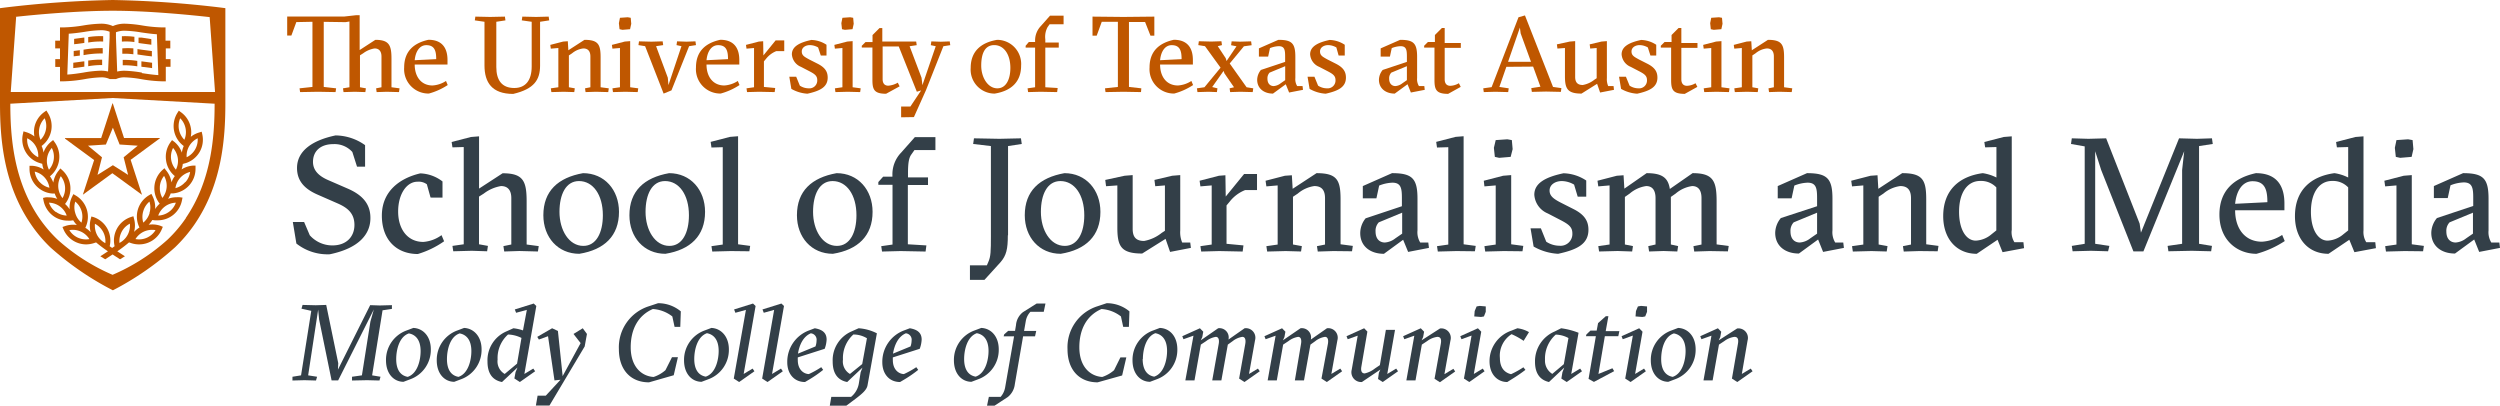 <svg id="Layer_1" data-name="Layer 1" xmlns="http://www.w3.org/2000/svg" viewBox="0 0 465.03 75.46"><defs><style>.cls-1{fill:#bf5700;}.cls-2{fill:#333f48;}</style></defs><polygon class="cls-1" points="20.93 18.04 20.97 18.04 20.97 18.02 20.93 18.02 20.93 18.04"/><path class="cls-1" d="M26.38,13.5a22.55,22.55,0,0,0-3.19-.34,5.86,5.86,0,0,0-1.39.15L21.57,7v-1a4.29,4.29,0,0,1,1.69-.28,21.42,21.42,0,0,1,3,.31c1,.14,1.92.28,2.92.34l.27,7.6c-1-.06-2.05-.22-3.05-.37Zm-10.86,0c-1,.16-2,.31-3,.37l.27-7.6c1-.06,2-.2,2.92-.34a21.42,21.42,0,0,1,3-.31,4.24,4.24,0,0,1,1.68.28V7L20.1,13.3a5.8,5.8,0,0,0-1.39-.15,21.39,21.39,0,0,0-3.19.35ZM31.68,9V7.56h-.89V5.1h-.6a26.17,26.17,0,0,1-3.77-.37,23.19,23.19,0,0,0-3.15-.32A5.32,5.32,0,0,0,21,4.85a5.32,5.32,0,0,0-2.31-.44,23.17,23.17,0,0,0-3.16.32,26.17,26.17,0,0,1-3.77.37h-.6V7.57h-.89V9h.89v2h-.88v1.45h.88v2.68h.6a26.06,26.06,0,0,0,4-.41,20.76,20.76,0,0,1,3-.33,3.53,3.53,0,0,1,1.66.32h1.16a3.63,3.63,0,0,1,1.66-.32,21,21,0,0,1,3,.33,26.06,26.06,0,0,0,4,.41h.6V12.43h.88V11h-.88V9h.89Z"/><path class="cls-1" d="M15.69,7l-.18,0c-.57.08-1.14.17-1.72.23l0,1c.64-.07,1.27-.16,1.9-.25h0V7Z"/><path class="cls-1" d="M16.41,6.91v1a13.19,13.19,0,0,1,2.78-.18l0-1a14.54,14.54,0,0,0-2.81.17Z"/><path class="cls-1" d="M15.69,11.42l-.18,0c-.62.09-1.25.18-1.88.25l0,1c.7-.07,1.38-.17,2.06-.27h0v-1Z"/><path class="cls-1" d="M16.41,11.32v1A14.74,14.74,0,0,1,19,12.1l0-1a14.52,14.52,0,0,0-2.65.18Z"/><path class="cls-1" d="M15.54,9.24v1l.11,0a17.13,17.13,0,0,1,3.46-.29l0-1a18.52,18.52,0,0,0-3.6.3Z"/><path class="cls-1" d="M14.82,9.34l-1.11.14,0,1,1.14-.14v-1Z"/><path class="cls-1" d="M25.05,6.85a13,13,0,0,0-2.38-.11l0,1A11.29,11.29,0,0,1,25,7.82v-1Z"/><path class="cls-1" d="M28.11,7.27,26.39,7,25.77,7v1l.48.07c.62.09,1.25.18,1.9.25l0-1Z"/><path class="cls-1" d="M24.85,9A12.61,12.61,0,0,0,22.75,9l0,1a11.43,11.43,0,0,1,2.06.1V9Z"/><path class="cls-1" d="M28.19,9.49c-.61-.07-1.21-.16-1.8-.24l-.82-.12v1l.68.1c.65.1,1.31.19,2,.26l0-1Z"/><path class="cls-1" d="M26.29,12.41c.66.1,1.33.19,2,.26l0-1c-.64-.07-1.26-.16-1.88-.25H26.3v1Z"/><path class="cls-1" d="M25.57,11.33a15.54,15.54,0,0,0-2.74-.19l0,1a14.92,14.92,0,0,1,2.71.2v-1Z"/><path class="cls-1" d="M19.7,26.88,21,23.75l1.25,3.13,3.37.22L23,29.26l.83,3.27L21,30.73l-2.86,1.8.83-3.27-2.6-2.16,3.38-.22Zm-7.64-1.11h0l5.45,4-2.1,6.45,0,0h0l5.49-4,5.49,4h0s0,0,0-.06l-2.09-6.43,5.44-4h0a0,0,0,0,0,0-.06s0,0-.06,0H23.07L21,19.28h0a.05.05,0,0,0-.1,0h0l-2.08,6.4H12.09a0,0,0,0,0,0,.09Z"/><path class="cls-1" d="M34.46,33.86A3.64,3.64,0,0,1,32.63,35a3.6,3.6,0,0,1,.9-1.93,3.68,3.68,0,0,1,1.83-1.09,3.46,3.46,0,0,1-.9,1.93Zm-2.63-4.23a3.65,3.65,0,0,1,.36-2.11,3.66,3.66,0,0,1,.89,1.94,3.54,3.54,0,0,1-.36,2.1,3.66,3.66,0,0,1-.89-1.93Zm1.46-5.51A3.65,3.65,0,0,1,33.52,22a3.66,3.66,0,0,1,1,1.89A3.57,3.57,0,0,1,34.29,26a3.74,3.74,0,0,1-1-1.89Zm3.48,1.6a3.62,3.62,0,0,1-2.05,3.53,3.6,3.6,0,0,1,.48-2.08,3.66,3.66,0,0,1,1.57-1.45ZM31.43,39.41a3.66,3.66,0,0,1-2,.69,3.63,3.63,0,0,1,1.28-1.71,3.59,3.59,0,0,1,2-.69,3.51,3.51,0,0,1-1.28,1.71Zm-1.7-4.69a3.63,3.63,0,0,1,.79-2A3.67,3.67,0,0,1,31,34.81a3.63,3.63,0,0,1-.79,2,3.56,3.56,0,0,1-.47-2.08Zm-1.9,4.91a3.66,3.66,0,0,1-1.18,1.78,3.68,3.68,0,0,1,0-2.13A3.62,3.62,0,0,1,27.8,37.5a3.52,3.52,0,0,1,0,2.13Zm1.1,3.18a3.62,3.62,0,0,1-1.61,1.41,3.53,3.53,0,0,1-1.47.31h0a3.49,3.49,0,0,1-.65-.06,3.62,3.62,0,0,1,1.61-1.41,3.68,3.68,0,0,1,2.12-.25Zm-6.29.29a3.6,3.6,0,0,1,1.52-1.5,3.65,3.65,0,0,1-1.94,3.59,3.79,3.79,0,0,1,.42-2.09Zm-8.13,1.12a3.62,3.62,0,0,1-1.61-1.41,3.6,3.6,0,0,1,2.12.26,3.67,3.67,0,0,1,1.61,1.41,3.75,3.75,0,0,1-2.12-.26ZM14,39.63a3.52,3.52,0,0,1,0-2.13,3.61,3.61,0,0,1,1.15,3.91A3.53,3.53,0,0,1,14,39.63Zm3.66,2a3.62,3.62,0,0,1,1.93,3.6,3.72,3.72,0,0,1-1.52-1.5,3.78,3.78,0,0,1-.41-2.1Zm-7.27-2.19A3.57,3.57,0,0,1,9.11,37.7a3.62,3.62,0,0,1,3.3,2.4,3.61,3.61,0,0,1-2-.69Zm.92-6.67a3.67,3.67,0,0,1,.79,2,3.59,3.59,0,0,1-.47,2.08,3.63,3.63,0,0,1-.79-2,3.67,3.67,0,0,1,.47-2.08ZM7.36,33.86a3.63,3.63,0,0,1-.9-1.94,3.62,3.62,0,0,1,2.73,3,3.55,3.55,0,0,1-1.83-1.08Zm-.25-4.61A3.6,3.6,0,0,1,5.54,27.8a3.54,3.54,0,0,1-.48-2.08,3.6,3.6,0,0,1,2.05,3.53Zm.2-5.37a3.63,3.63,0,0,1,1-1.88,3.58,3.58,0,0,1,.23,2.12,3.7,3.7,0,0,1-1,1.89,3.62,3.62,0,0,1-.23-2.13Zm1.44,5.58a3.66,3.66,0,0,1,.89-1.94,3.62,3.62,0,0,1-.53,4.05,3.65,3.65,0,0,1-.36-2.11Zm25.72.91a4.63,4.63,0,0,0,2.65-2.08A4.56,4.56,0,0,0,37.63,25l-.11-.5-.49.15a4.52,4.52,0,0,0-1.54.8,4.47,4.47,0,0,0,0-1.71,4.57,4.57,0,0,0-1.81-2.85l-.42-.3L33,21a4.6,4.6,0,0,0,1.18,6.16,4.69,4.69,0,0,0-.35,1.23,4.56,4.56,0,0,0-1.39-2L32,26.06l-.3.42a4.59,4.59,0,0,0-.82,3.27,4.54,4.54,0,0,0,1.64,3h0a4.38,4.38,0,0,0-.62,1.17,4.56,4.56,0,0,0-1-2.22l-.32-.41-.38.35a4.59,4.59,0,0,0-.49,6.25l0,0a4.4,4.4,0,0,0-.85,1,4.65,4.65,0,0,0-.47-2.37l-.23-.46-.44.26a4.59,4.59,0,0,0-1.78,6v0a4.38,4.38,0,0,0-1,.82,4.62,4.62,0,0,0,0-2.42l-.13-.5-.49.16a4.59,4.59,0,0,0-3,5.42l-.46.32c-.16-.11-.32-.21-.46-.32a4.56,4.56,0,0,0-.42-3.24,4.63,4.63,0,0,0-2.58-2.18L17,40.27l-.13.5a4.62,4.62,0,0,0,0,2.42,4.82,4.82,0,0,0-1-.82v0a4.59,4.59,0,0,0-1.78-6l-.44-.26-.23.46a4.55,4.55,0,0,0-.47,2.37,4.61,4.61,0,0,0-.85-1l0,0a4.6,4.6,0,0,0-.49-6.26l-.38-.35-.32.41a4.65,4.65,0,0,0-1,2.22,4.69,4.69,0,0,0-.62-1.17h0A4.67,4.67,0,0,0,11,29.74a4.59,4.59,0,0,0-.82-3.27l-.3-.42-.4.33a4.54,4.54,0,0,0-1.39,2,4.43,4.43,0,0,0-.35-1.23A4.6,4.6,0,0,0,8.9,21l-.27-.44-.42.3A4.57,4.57,0,0,0,6.4,23.67a4.68,4.68,0,0,0,0,1.71,4.62,4.62,0,0,0-1.54-.8l-.49-.15-.11.5a4.58,4.58,0,0,0,3.16,5.41l.44.13a4.31,4.31,0,0,0,.27,1.07A4.48,4.48,0,0,0,6,30.84l-.51,0v.52A4.59,4.59,0,0,0,9.73,36l.45,0a4.53,4.53,0,0,0,.48,1,4.54,4.54,0,0,0-1.6-.29,3.69,3.69,0,0,0-.58,0L8,36.82l.1.5a4.65,4.65,0,0,0,1.81,2.85,4.55,4.55,0,0,0,2.69.87,3.64,3.64,0,0,0,.57,0l.45-.06a4.43,4.43,0,0,0,.68.87,4.67,4.67,0,0,0-2.19.2l-.49.17.2.47A4.6,4.6,0,0,0,16,45.46a4.88,4.88,0,0,0,1.51-.25l.36-.12a26.81,26.81,0,0,0,2.21,1.66c-.43.28-.89.59-1.42.92l.91.56,1.38-.9c.41.28.87.57,1.38.9l.91-.56-1.42-.92A26.81,26.81,0,0,0,24,45.09l.36.12a4.56,4.56,0,0,0,1.51.25h0a4.56,4.56,0,0,0,4.22-2.8l.2-.47L29.84,42a4.54,4.54,0,0,0-2.19-.2,4.49,4.49,0,0,0,.68-.88l.45.06a5.46,5.46,0,0,0,.57,0h0a4.57,4.57,0,0,0,4.5-3.72l.1-.5-.51-.07a5.65,5.65,0,0,0-.58,0,4.58,4.58,0,0,0-1.6.29,4.56,4.56,0,0,0,.49-1h.41a4.59,4.59,0,0,0,4.21-4.65v-.52l-.51,0a4.48,4.48,0,0,0-2.08.7A5.09,5.09,0,0,0,34,30.5l.43-.13Z"/><path class="cls-1" d="M34.59,40.55a24.6,24.6,0,0,1-3.46,4.06,37.14,37.14,0,0,1-10.19,6.51,37.14,37.14,0,0,1-10.19-6.51,26,26,0,0,1-3.46-4.06c-4.74-6.95-5.37-15-5.37-21.26h0l19-1.06,19,1.06c0,6.26-.62,14.32-5.36,21.26ZM2.94,3.13C6.48,2.74,14.42,2,21,2s14.47.79,18,1.18l1,13.93H2l1-13.93Zm39-1.61-.84-.11A197.93,197.93,0,0,0,21,0h0A197.37,197.37,0,0,0,.85,1.41L0,1.52V17.06H0v2.17c0,6.55.65,15,5.71,22.42A27,27,0,0,0,9.36,46h0l0,0A54.89,54.89,0,0,0,21,54h0a55.16,55.16,0,0,0,11.56-8l0,0h0a28,28,0,0,0,3.65-4.3c5.06-7.41,5.71-15.87,5.71-22.42v-.31h0V1.52Z"/><path class="cls-1" d="M71.94,17.07l-1.88.06-.1-.7,1-.2V10.51c0-1-.48-1.5-1.28-1.5a4.82,4.82,0,0,0-2.12.9l-.6.38v5.94l1.1.2-.1.7L66,17.07l-2.1.06-.1-.7,1.2-.2V4l-.72.12-4.06-.06V16.17l2.3.26-.1.7-3.24-.06-3.36.06-.1-.7,2.4-.26V4.05l-3,.06-.92,2.5h-.78V3.07l5.74,0,4.92,0,2.14-.24h.68V9.31l2.92-1.9c2.56,0,3,1,3,3.5v5.32l1.5.2-.1.7Z"/><path class="cls-1" d="M77.14,12c0,2.28,1.22,3.9,3.32,3.9a5.18,5.18,0,0,0,2.5-.84l.32.76a12.2,12.2,0,0,1-3.5,1.58,4.53,4.53,0,0,1-4.6-4.86c0-3,1.78-4.54,4.52-5.14,2.64,0,3.54,1.66,3.54,3.76V12Zm4-1c0-1.54-.3-2.6-1.84-2.6-1.22,0-2,1.14-2.16,2.8Z"/><path class="cls-1" d="M97.06,3.79l.1-.7,2.56.06,2.34-.06.1.7-1.7.26v8.16c0,2.6-1.06,4.34-5,5.26-3.94,0-5.34-2.12-5.34-5.3V4.05l-1.8-.26.1-.7,2.76.06,2.74-.06.1.7-1.7.26v8.42c0,2.48,1.06,3.9,3.34,3.9,2.08,0,3.24-1.4,3.24-4V4.05Z"/><path class="cls-1" d="M104.86,17.07l-2.3.06-.1-.7,1.4-.2V8.93l-1.4.12-.1-.7,2.4-.62.86-.06.1,1.68,3-1.94c2.56,0,3,.86,3,3.26v5.56l1.52.2-.1.7-2.3-.06-1.92.06-.1-.7,1-.2V10.51c0-1-.46-1.5-1.32-1.5a4,4,0,0,0-2.08.9l-.6.4v5.92l1.1.2-.1.7Z"/><path class="cls-1" d="M116.32,17.07l-2.3.06-.1-.7,1.4-.2V8.93l-1.4.12-.1-.7,2.4-.62,1-.08v8.58l1.5.2-.1.7Zm-1-13.76,1.44-.1.56.1.1,1.12-.22,1-1.42.12-.54-.12-.12-1.12Z"/><path class="cls-1" d="M124.34,15.83l2.42-7.24-.92-.2.1-.7,1.76.06,1.66-.06.1.7-1.28.2-3.28,8.22-1.46.6L120,8.59l-1.24-.2.1-.7,2.3.06,2.1-.06.1.7-1.32.2,2.18,5.86Z"/><path class="cls-1" d="M131.42,12c0,2.28,1.22,3.9,3.32,3.9a5.18,5.18,0,0,0,2.5-.84l.32.76a12.2,12.2,0,0,1-3.5,1.58,4.53,4.53,0,0,1-4.6-4.86c0-3,1.78-4.54,4.52-5.14,2.64,0,3.54,1.66,3.54,3.76V12Zm4-1c0-1.54-.3-2.6-1.84-2.6-1.22,0-2,1.14-2.16,2.8Z"/><path class="cls-1" d="M142,10.31l2.28-2.8h1.6v2H144.4a4.56,4.56,0,0,0-1.9,1.42l-.4.48v4.76l2.1.2-.1.76-2.9-.06-2.24.06-.1-.7,1.4-.2V8.93l-1.4.12-.1-.7,2.4-.62.8-.06Z"/><path class="cls-1" d="M152.18,8.83a3.11,3.11,0,0,0-1.52-.44c-.78,0-1.52.42-1.52,1.18s.5,1,1.4,1.5l1.54.78c1.34.68,1.88,1.44,1.88,2.58,0,1.8-1.46,2.48-3.76,3a6.85,6.85,0,0,1-3-.9l-.38-2.26h1.28l.68,1.66a3,3,0,0,0,1.64.5,1.46,1.46,0,0,0,1.6-1.52c0-.78-.42-1.12-1.46-1.66l-1.58-.82a2.7,2.7,0,0,1-1.68-2.32c0-1.4,1.3-2.18,3.62-2.68a5.35,5.35,0,0,1,2.82.9v2h-1.06Z"/><path class="cls-1" d="M157.7,17.07l-2.3.06-.1-.7,1.4-.2V8.93l-1.4.12-.1-.7,2.4-.62,1-.08v8.58l1.5.2-.1.7Zm-1-13.76,1.44-.1.56.1.1,1.12-.22,1-1.42.12-.54-.12-.12-1.12Z"/><path class="cls-1" d="M167.62,21.82v-2h1.72l2-3-.8.24-3.36-8.42h-3v6.1c0,.58.22,1.2,1.06,1.2a4.22,4.22,0,0,0,1.76-.56l.34.68-2.52,1.38c-2.24,0-2.54-.8-2.54-2.6v-6H160.3V8.52l.7-.7h1.3V6.52l1.3-1.3h.52v2.5h6.3l.1.68-1.32.2,2.22,5.86.16,1.38,2.48-7.24-.92-.2.1-.7,1.76.06,1.66-.06.1.7-1.28.2-3.24,8.18-2.24,5Z"/><path class="cls-1" d="M189.94,12.21c0,3-1.82,4.7-4.92,5.2a4.46,4.46,0,0,1-4.46-4.78c0-3,1.82-4.7,4.92-5.22A4.48,4.48,0,0,1,189.94,12.21Zm-4.42,4.22c1.6,0,2.42-1.64,2.42-3.8,0-2.54-1.22-4.24-3-4.24s-2.42,1.64-2.42,3.82S183.74,16.43,185.52,16.43Z"/><path class="cls-1" d="M194.44,7.91h2.5v.94h-2.5v7.38l2.3.14-.1.76-3.1-.06-2.3.06-.1-.7,1.4-.2V8.85h-1.76V8.51l.6-.7h1.16v-.2a3.88,3.88,0,0,1,1.1-2.8l1.68-1.9h2.52v1.6h-2.6l-.38.54a3.76,3.76,0,0,0-.42,2.26v.6Z"/><path class="cls-1" d="M212.24,17.13,209,17.07l-3.36.06-.1-.7,2.4-.26V4.05l-3,0L204,6.63h-.78V3.09l5.74.06,5.76-.06V6.63H214L213,4.09l-3,0V16.17l2.3.26Z"/><path class="cls-1" d="M215.79,12c0,2.28,1.22,3.9,3.32,3.9a5.18,5.18,0,0,0,2.5-.84l.32.76a12.2,12.2,0,0,1-3.5,1.58,4.53,4.53,0,0,1-4.6-4.86c0-3,1.78-4.54,4.52-5.14,2.64,0,3.54,1.66,3.54,3.76V12Zm4-1c0-1.54-.3-2.6-1.84-2.6-1.22,0-2,1.14-2.16,2.8Z"/><path class="cls-1" d="M226.46,16.43l-.1.7-1.56-.06-2.06.06-.1-.7,1.4-.2,3-3.64-2.9-4-1.24-.2.1-.72,2.3.06,1.9-.06.1.72-.78.2L228,10.83l.16.52L230,8.61l-1-.2.1-.72,1.56.06,2.06-.06.1.72-1.44.2-2.64,3.2,3.14,4.42,1.24.2-.1.7-2.3-.06-1.9.06-.1-.7.82-.2-1.78-2.58-.16-.46-2.12,3Z"/><path class="cls-1" d="M237.79,7.41c2.52,0,3.16.64,3.16,3.18v3.92a2.43,2.43,0,0,0,.34,1.5h1l.08.7-2.58.5-.62-1.54-2.38,1.74c-1.72,0-2.94-1-2.94-2.56a2.93,2.93,0,0,1,.7-1.84l4.5-1.5v-1c0-1.2-.1-1.92-1.18-1.92a4.8,4.8,0,0,0-1.64.36l-.34,1.58h-1.72V9Zm1.27,4.9-2.9,1.2a1.52,1.52,0,0,0-.4,1.12c0,1,.58,1.38,1.16,1.38a2.37,2.37,0,0,0,1.3-.52l.84-.58Z"/><path class="cls-1" d="M248.58,8.83a3.11,3.11,0,0,0-1.52-.44c-.78,0-1.52.42-1.52,1.18s.5,1,1.4,1.5l1.54.78c1.34.68,1.88,1.44,1.88,2.58,0,1.8-1.46,2.48-3.76,3a6.85,6.85,0,0,1-3-.9l-.38-2.26h1.28l.68,1.66a3,3,0,0,0,1.64.5,1.46,1.46,0,0,0,1.6-1.52c0-.78-.42-1.12-1.46-1.66l-1.58-.82a2.7,2.7,0,0,1-1.68-2.32c0-1.4,1.3-2.18,3.62-2.68a5.35,5.35,0,0,1,2.82.9v2H249Z"/><path class="cls-1" d="M260.44,7.41c2.52,0,3.16.64,3.16,3.18v3.92a2.43,2.43,0,0,0,.34,1.5h1l.08.7-2.58.5-.62-1.54-2.38,1.74c-1.72,0-2.94-1-2.94-2.56a2.93,2.93,0,0,1,.7-1.84l4.5-1.5v-1c0-1.2-.1-1.92-1.18-1.92a4.8,4.8,0,0,0-1.64.36l-.34,1.58h-1.72V9Zm1.26,4.9-2.9,1.2a1.52,1.52,0,0,0-.4,1.12c0,1,.58,1.38,1.16,1.38a2.37,2.37,0,0,0,1.3-.52l.84-.58Z"/><path class="cls-1" d="M264.91,8.85V8.51l.7-.7h1.3V6.51l1.3-1.3h.52V8h3v.9h-3v5.86c0,.58.22,1.2,1.06,1.2a3.37,3.37,0,0,0,1.58-.48l.34.68-2.34,1.3c-2.24,0-2.54-.8-2.54-2.6v-6Z"/><path class="cls-1" d="M280.2,12.43l-1.3,3.74,1.74.26-.1.7-2.4-.06-2.14.06-.1-.7,1.56-.22,5-13,1.2-.34,5.22,13.3,1.56.22-.1.7-2.76-.06-2.64.06-.1-.7,1.7-.26-1.36-3.74Zm2.66-6.22-.14-1.08-2.2,6.36h4.26Z"/><path class="cls-1" d="M298.9,14.51a3.27,3.27,0,0,0,.24,1.5h1l.08.7-2.58.5-.56-1.62-2.9,1.82c-2.64,0-3.08-.94-3.08-3.26V8.93l-1.4.1-.1-.78,2.4-.52,1-.08v6.66c0,1,.44,1.5,1.42,1.5a4.86,4.86,0,0,0,2.18-1l.4-.26V8.93l-1.2.1-.1-.78,2.2-.52,1-.08Z"/><path class="cls-1" d="M306.52,8.83A3.11,3.11,0,0,0,305,8.39c-.78,0-1.52.42-1.52,1.18s.5,1,1.4,1.5l1.54.78c1.34.68,1.88,1.44,1.88,2.58,0,1.8-1.46,2.48-3.76,3a6.85,6.85,0,0,1-3-.9l-.38-2.26h1.28l.68,1.66a3,3,0,0,0,1.64.5,1.46,1.46,0,0,0,1.6-1.52c0-.78-.42-1.12-1.46-1.66l-1.58-.82a2.7,2.7,0,0,1-1.68-2.32c0-1.4,1.3-2.18,3.62-2.68a5.35,5.35,0,0,1,2.82.9v2H307Z"/><path class="cls-1" d="M308.93,8.85V8.51l.7-.7h1.3V6.51l1.3-1.3h.52V8h3v.9h-3v5.86c0,.58.22,1.2,1.06,1.2a3.37,3.37,0,0,0,1.58-.48l.34.68-2.34,1.3c-2.24,0-2.54-.8-2.54-2.6v-6Z"/><path class="cls-1" d="M319.31,17.07l-2.3.06-.1-.7,1.4-.2V8.93l-1.4.12-.1-.7,2.4-.62,1-.08v8.58l1.5.2-.1.7Zm-1-13.76,1.44-.1.56.1.1,1.12-.22,1-1.42.12-.54-.12-.12-1.12Z"/><path class="cls-1" d="M325,17.07l-2.3.06-.1-.7,1.4-.2V8.93l-1.4.12-.1-.7,2.4-.62.86-.06.1,1.68,3-1.94c2.56,0,3,.86,3,3.26v5.56l1.52.2-.1.7-2.3-.06-1.92.06-.1-.7,1-.2V10.51c0-1-.46-1.5-1.32-1.5a4,4,0,0,0-2.08.9l-.6.4v5.92l1.1.2-.1.7Z"/><path class="cls-2" d="M57.62,43.76a5.61,5.61,0,0,0,4.23,1.89c2.58,0,4.08-1.62,4.08-3.81s-1.32-3.21-3.12-4l-3.63-1.59c-2.16-.93-3.93-2.31-3.93-5,0-3.27,3-5.19,7.17-6.06A9.62,9.62,0,0,1,67.91,27V31h-1.5l-.87-2.73A4.45,4.45,0,0,0,62,26.81c-2.37,0-3.78,1.29-3.78,3.3,0,1.65,1.17,2.67,2.82,3.39L64.49,35c2.37,1,4.44,2.52,4.41,5.58,0,2.82-1.92,5.55-7.56,6.72a9.35,9.35,0,0,1-6.21-2l-.66-4h2.1Z"/><path class="cls-2" d="M79.4,34.28a2.56,2.56,0,0,0-1.74-.48c-2,0-3.6,2.28-3.6,5.55S75.8,45,78.74,45a6.55,6.55,0,0,0,3.39-1.26l.48,1.14a16.87,16.87,0,0,1-4.89,2.37c-3.84,0-6.69-2.52-6.69-7.14s3.45-7,7.14-7.86a7.15,7.15,0,0,1,4.14,1.5v3H80.09Z"/><path class="cls-2" d="M89.11,45.44l1.65.3-.15,1-2.85-.09-3.45.09-.15-1,2.1-.3V27.35l-2.1.06-.15-1,3.6-.93,1.5-.12v9.72l4.38-2.85c3.84,0,4.47,1.44,4.47,5.25v8l2.25.3-.15,1-3.45-.09-2.82.09-.15-1,1.47-.3V36.86c0-1.56-.72-2.25-1.92-2.25A7.23,7.23,0,0,0,90,36l-.9.57v8.91Z"/><path class="cls-2" d="M115.14,39.41c0,4.47-2.73,7.05-7.38,7.8-4,0-6.69-3.09-6.69-7.17,0-4.5,2.73-7,7.38-7.83C112.44,32.21,115.14,35.33,115.14,39.41Zm-6.63,6.33c2.4,0,3.63-2.46,3.63-5.7,0-3.81-1.83-6.36-4.44-6.36-2.43,0-3.63,2.46-3.63,5.73C104.07,42.83,105.84,45.74,108.51,45.74Z"/><path class="cls-2" d="M131.15,39.41c0,4.47-2.73,7.05-7.38,7.8-4,0-6.69-3.09-6.69-7.17,0-4.5,2.73-7,7.38-7.83C128.45,32.21,131.15,35.33,131.15,39.41Zm-6.63,6.33c2.4,0,3.63-2.46,3.63-5.7,0-3.81-1.83-6.36-4.44-6.36-2.43,0-3.63,2.46-3.63,5.73C120.08,42.83,121.85,45.74,124.52,45.74Z"/><path class="cls-2" d="M135.94,46.7l-3.45.09-.15-1,2.1-.3V27.38l-2.1.06-.15-1.05,3.6-.93,1.5-.12v20.1l2.25.3-.15,1Z"/><path class="cls-2" d="M162.31,39.41c0,4.47-2.73,7.05-7.38,7.8-4,0-6.69-3.09-6.69-7.17,0-4.5,2.73-7,7.38-7.83C159.61,32.21,162.31,35.33,162.31,39.41Zm-6.63,6.33c2.4,0,3.63-2.46,3.63-5.7,0-3.81-1.83-6.36-4.44-6.36-2.43,0-3.63,2.46-3.63,5.73C151.24,42.83,153,45.74,155.68,45.74Z"/><path class="cls-2" d="M168.87,33h3.75v1.41h-3.75V45.44l3.45.21-.15,1.14-4.65-.09-3.45.09-.15-1,2.1-.3V34.37h-2.64v-.51l.9-1H166v-.3a5.82,5.82,0,0,1,1.65-4.2l2.52-2.85H174v2.4h-3.9l-.57.81c-.42.57-.63,1.44-.63,3.39V33Z"/><path class="cls-2" d="M187.47,43.76c0,2.55-.27,3.75-1.35,5l-3,3.3h-2.7v-2.7h3.15l.27-.63c.45-1,.48-2,.48-4.77V27.17l-3.3-.39.15-1.05,4.74.09,4-.09.15,1.05-2.55.39V43.76Z"/><path class="cls-2" d="M204.69,39.41c0,4.47-2.73,7.05-7.38,7.8-4,0-6.69-3.09-6.69-7.17,0-4.5,2.73-7,7.38-7.83C202,32.21,204.69,35.33,204.69,39.41Zm-6.63,6.33c2.4,0,3.63-2.46,3.63-5.7,0-3.81-1.83-6.36-4.44-6.36-2.43,0-3.63,2.46-3.63,5.73C193.62,42.83,195.39,45.74,198.06,45.74Z"/><path class="cls-2" d="M219.54,42.86a4.9,4.9,0,0,0,.36,2.25h1.5l.12,1-3.87.75-.84-2.43-4.35,2.73c-4,0-4.62-1.41-4.62-4.89V34.49l-2.1.15-.15-1.17,3.6-.78,1.5-.12v10c0,1.56.66,2.25,2.13,2.25a7.3,7.3,0,0,0,3.27-1.5l.6-.39V34.49l-1.8.15-.15-1.17,3.3-.78,1.5-.12Z"/><path class="cls-2" d="M228,36.56l3.42-4.2h2.4v3h-2.22a6.84,6.84,0,0,0-2.85,2.13l-.6.72v7.14l3.15.3-.15,1.14-4.35-.09-3.36.09-.15-1,2.1-.3V34.49l-2.1.18-.15-1.05,3.6-.93,1.2-.09Z"/><path class="cls-2" d="M239.16,46.7l-3.45.09-.15-1,2.1-.3V34.49l-2.1.18-.15-1.05,3.6-.93,1.29-.09.15,2.52,4.44-2.91c3.84,0,4.47,1.29,4.47,4.89v8.34l2.28.3-.15,1L248,46.7l-2.88.09-.15-1,1.5-.3V36.86c0-1.56-.69-2.25-2-2.25A6.07,6.07,0,0,0,241.41,36l-.9.6v8.88l1.65.3-.15,1Z"/><path class="cls-2" d="M258.93,32.21c3.78,0,4.74,1,4.74,4.77v5.88a3.65,3.65,0,0,0,.51,2.25h1.5l.12,1-3.87.75L261,44.6l-3.57,2.61c-2.58,0-4.41-1.44-4.41-3.84a4.4,4.4,0,0,1,1-2.76l6.75-2.25v-1.5c0-1.8-.15-2.88-1.77-2.88a7.2,7.2,0,0,0-2.46.54l-.51,2.37H253.5V34.61Zm1.89,7.35-4.35,1.8a2.28,2.28,0,0,0-.6,1.68c0,1.53.87,2.07,1.74,2.07a3.55,3.55,0,0,0,1.95-.78l1.26-.87Z"/><path class="cls-2" d="M270.9,46.7l-3.45.09-.15-1,2.1-.3V27.38l-2.1.06-.15-1.05,3.6-.93,1.5-.12v20.1l2.25.3-.15,1Z"/><path class="cls-2" d="M279.72,46.7l-3.45.09-.15-1,2.1-.3V34.49l-2.1.18L276,33.62l3.6-.93,1.5-.12V45.44l2.25.3-.15,1Zm-1.5-20.64,2.16-.15.84.15.15,1.68L281,29.18l-2.13.18-.81-.18-.18-1.68Z"/><path class="cls-2" d="M292.8,34.34a4.66,4.66,0,0,0-2.28-.66c-1.17,0-2.28.63-2.28,1.77,0,1,.75,1.56,2.1,2.25l2.31,1.17c2,1,2.82,2.16,2.82,3.87,0,2.7-2.19,3.72-5.64,4.47a10.28,10.28,0,0,1-4.56-1.35l-.57-3.39h1.92l1,2.49a4.51,4.51,0,0,0,2.46.75,2.19,2.19,0,0,0,2.4-2.28c0-1.17-.63-1.68-2.19-2.49l-2.37-1.23a4.05,4.05,0,0,1-2.52-3.48c0-2.1,1.95-3.27,5.43-4a8,8,0,0,1,4.23,1.35v3h-1.59Z"/><path class="cls-2" d="M318,46.7l-2.85.09-.15-1,1.5-.3V36.86c0-1.56-.66-2.25-1.74-2.25A6,6,0,0,0,311.7,36l-.9.63v8.85l1.35.3-.15,1-2.55-.09-2.7.09-.15-1,1.35-.3V36.86c0-1.56-.66-2.25-1.74-2.25A6,6,0,0,0,303.15,36l-.9.63v8.85l1.5.3-.15,1-2.7-.09-3.45.09-.15-1,2.1-.3V34.49l-2.1.18-.15-1.05,3.6-.93L302,32.6l.15,2.49,4.14-2.88c2.91,0,4,.87,4.32,2.94l4.23-2.94c3.84,0,4.47,1.44,4.47,5.25v8l2.25.3-.15,1Z"/><path class="cls-2" d="M336.12,32.21c3.78,0,4.74,1,4.74,4.77v5.88a3.65,3.65,0,0,0,.51,2.25h1.5l.12,1-3.87.75-.93-2.31-3.57,2.61c-2.58,0-4.41-1.44-4.41-3.84a4.4,4.4,0,0,1,1.05-2.76L338,38.36v-1.5c0-1.8-.15-2.88-1.77-2.88a7.2,7.2,0,0,0-2.46.54l-.51,2.37h-2.58V34.61ZM338,39.56l-4.35,1.8a2.28,2.28,0,0,0-.6,1.68c0,1.53.87,2.07,1.74,2.07a3.55,3.55,0,0,0,1.95-.78l1.26-.87Z"/><path class="cls-2" d="M348.1,46.7l-3.45.09-.15-1,2.1-.3V34.49l-2.1.18-.15-1.05,3.6-.93,1.29-.09.15,2.52,4.44-2.91c3.84,0,4.47,1.29,4.47,4.89v8.34l2.28.3-.15,1L357,46.7l-2.88.09-.15-1,1.5-.3V36.86c0-1.56-.69-2.25-2-2.25A6.07,6.07,0,0,0,350.35,36l-.9.6v8.88l1.65.3-.15,1Z"/><path class="cls-2" d="M374.19,42.86a3.56,3.56,0,0,0,.51,2.19h1.68l.12,1.11-4,.75-.93-2.31-3.87,2.61c-3.81,0-6.24-2.85-6.24-7,0-4.86,3-7.41,7.35-8a8.34,8.34,0,0,1,2.55.81V27.35l-2.1.06-.15-1,3.6-.93,1.5-.12V42.86Zm-3.75.72.9-.72v-8a3.88,3.88,0,0,0-3-1.2c-2.4,0-3.93,2.19-3.93,5.73,0,3.33,1.32,5.37,3.12,5.37A4.87,4.87,0,0,0,370.44,43.58Z"/><path class="cls-2" d="M405.33,25.73l3.33.09,2.79-.09.15,1.05-2.55.39V45.35l2.4.39-.15,1-3.6-.09-4.35.09-.15-1,2.7-.39V31.64l.39-3.51L398.7,46.76h-1.86l-6-15.15-1.11-3.48V45.35l2.64.39-.24,1-3.21-.09-3.39.09-.15-1,2.4-.39V27.23l-2.55-.45.15-1.05,3.09.09,3.3-.09L398,41.6l.24,1.68Z"/><path class="cls-2" d="M415.76,39.11c0,3.42,1.83,5.85,5,5.85a7.76,7.76,0,0,0,3.75-1.26l.48,1.14a18.3,18.3,0,0,1-5.25,2.37c-3.63,0-6.9-2.58-6.9-7.29,0-4.44,2.67-6.81,6.78-7.71,4,0,5.31,2.49,5.31,5.64v1.26Zm6-1.5c0-2.31-.45-3.9-2.76-3.9-1.83,0-3,1.71-3.24,4.2Z"/><path class="cls-2" d="M439.64,42.86a3.56,3.56,0,0,0,.51,2.19h1.68l.12,1.11-4,.75L437,44.6l-3.87,2.61c-3.81,0-6.24-2.85-6.24-7,0-4.86,3-7.41,7.35-8a8.34,8.34,0,0,1,2.55.81V27.35l-2.1.06-.15-1,3.6-.93,1.5-.12Zm-3.75.72.9-.72v-8a3.88,3.88,0,0,0-3-1.2c-2.4,0-3.93,2.19-3.93,5.73,0,3.33,1.32,5.37,3.12,5.37A4.87,4.87,0,0,0,435.89,43.58Z"/><path class="cls-2" d="M447.27,46.7l-3.45.09-.15-1,2.1-.3V34.49l-2.1.18-.15-1.05,3.6-.93,1.5-.12V45.44l2.25.3-.15,1Zm-1.5-20.64,2.16-.15.84.15.15,1.68-.33,1.44-2.13.18-.81-.18-.18-1.68Z"/><path class="cls-2" d="M458.16,32.21c3.78,0,4.74,1,4.74,4.77v5.88a3.65,3.65,0,0,0,.51,2.25h1.5l.12,1-3.87.75-.93-2.31-3.57,2.61c-2.58,0-4.41-1.44-4.41-3.84a4.4,4.4,0,0,1,1.05-2.76l6.75-2.25v-1.5c0-1.8-.15-2.88-1.77-2.88a7.2,7.2,0,0,0-2.46.54l-.51,2.37h-2.58V34.61ZM460,39.56l-4.35,1.8a2.28,2.28,0,0,0-.6,1.68c0,1.53.87,2.07,1.74,2.07a3.55,3.55,0,0,0,1.95-.78l1.26-.87Z"/><path class="cls-2" d="M57.32,69.82l1.66.26-.2.7-2.14-.06-2.24.06v-.7L56,69.82l1.9-12-1.82-.4.2-.7,2.46.06,1.94-.06,2.24,10.84-.06,1.2,6-12,1.78.06,2.26-.06v.7l-1.74.26L69.22,69.82l1.56.26-.2.7-2.3-.06-2.8.06v-.7l1.84-.26,1.58-10,.64-2.26L62.9,70.76H61.68L59.36,59.44l-.18-1.84Z"/><path class="cls-2" d="M80.14,65a5.81,5.81,0,0,1-3.86,5.56l-1.22.46c-1.72,0-3.26-1.4-3.26-4a5.81,5.81,0,0,1,3.86-5.56l1.22-.46C78.6,61.06,80.14,62.46,80.14,65ZM73.7,66.8c0,2.24,1,3.1,2.14,3.3,1.82-.6,2.4-3.1,2.4-4.78,0-2.24-1.06-3.1-2.18-3.3C74.24,62.62,73.7,65.12,73.7,66.8Z"/><path class="cls-2" d="M89.58,65a5.81,5.81,0,0,1-3.86,5.56l-1.22.46c-1.72,0-3.26-1.4-3.26-4a5.81,5.81,0,0,1,3.86-5.56l1.22-.46C88,61.06,89.58,62.46,89.58,65ZM83.14,66.8c0,2.24,1,3.1,2.14,3.3,1.82-.6,2.4-3.1,2.4-4.78,0-2.24-1.06-3.1-2.18-3.3C83.68,62.62,83.14,65.12,83.14,66.8Z"/><path class="cls-2" d="M95.68,70.4l.22-1.18.36-.86-2.88,2.7c-1.38-.26-2.7-1.18-2.7-3.8a5.83,5.83,0,0,1,3.48-5.6l1.34-.6a8.18,8.18,0,0,1,1.78.4L98,57.64,96,58.18l-.24-.62,3.52-1.1.48.46L97.54,69.56l1.66-1,.34.5-2.84,2Zm-1.8-.84,2.3-1.92L97,62.86a6.09,6.09,0,0,0-2.5-.64,5.88,5.88,0,0,0-1.94,4.66A2.69,2.69,0,0,0,93.88,69.56Z"/><path class="cls-2" d="M104.26,70.64l-1.12.12-1.2-8.22-1.7.62-.3-.5,2.76-1.6,1.08.5.88,8.4L108,63.82l-1.32-1.7,1.72-1.06.78,1.06-.42,2.32-6.56,11H99.68l.32-1.84h1.52Z"/><path class="cls-2" d="M120.72,71.12c-3.44,0-5.6-2.36-5.6-6.16a8,8,0,0,1,5.6-8l1.68-.56a6.55,6.55,0,0,1,4.24,1.52l-.1,2.88h-1.06l-.42-1.94a6.59,6.59,0,0,0-3.62-1.38c-2.72,1.18-4.12,3.74-4.12,7.12,0,3.6,2,5.38,4.26,5.52a6.43,6.43,0,0,0,2.2-1.26L125,66.44h1.1l-.78,3.36Z"/><path class="cls-2" d="M135.58,65a5.81,5.81,0,0,1-3.86,5.56l-1.22.46c-1.72,0-3.26-1.4-3.26-4a5.81,5.81,0,0,1,3.86-5.56l1.22-.46C134,61.06,135.58,62.46,135.58,65Zm-6.44,1.76c0,2.24,1,3.1,2.14,3.3,1.82-.6,2.4-3.1,2.4-4.78,0-2.24-1.06-3.1-2.18-3.3C129.68,62.62,129.14,65.12,129.14,66.8Z"/><path class="cls-2" d="M136.79,58.18l-.24-.62,3.52-1.1.48.46-2.22,12.64,1.66-1,.34.5-2.84,2-1-.64,2.26-12.78Z"/><path class="cls-2" d="M142.07,58.18l-.24-.62,3.52-1.1.48.46-2.22,12.64,1.66-1,.34.5-2.84,2-1-.64L144,57.64Z"/><path class="cls-2" d="M152.76,68.3l.36.5a22.48,22.48,0,0,1-2.6,1.8l-.78.46c-2,0-3.3-1.5-3.3-3.68a6.22,6.22,0,0,1,4-5.9l1.12-.42c1.26.22,2.2.74,2.2,2.1a5.5,5.5,0,0,1-.36,1.72l-5,1.6a4.7,4.7,0,0,0,0,.52c0,1.78,1.12,2.56,2.06,2.58A16.54,16.54,0,0,0,152.76,68.3Zm-4.33-2.52,3.26-1.34a3.37,3.37,0,0,0,.2-1.08A1.19,1.19,0,0,0,150.81,62C149.37,62.62,148.69,64.2,148.43,65.78Z"/><path class="cls-2" d="M154.35,75.46l.28-1.64h3.68a4.07,4.07,0,0,0,1.46-2.58l.32-2,.34-.86-2.84,2.68c-1.38-.26-2.7-1.18-2.7-3.8a5.83,5.83,0,0,1,3.48-5.6l1.34-.6a8.67,8.67,0,0,1,3.4.94l-1.74,9.68c-.16.86-1,1.56-2.2,2.48l-1.74,1.3Zm3.75-5.9,2.28-1.84.88-4.8a4.86,4.86,0,0,0-2.52-.7,5.88,5.88,0,0,0-1.94,4.66A2.69,2.69,0,0,0,158.1,69.56Z"/><path class="cls-2" d="M170.44,68.3l.36.5a22.48,22.48,0,0,1-2.6,1.8l-.78.46c-2,0-3.3-1.5-3.3-3.68a6.22,6.22,0,0,1,4-5.9l1.12-.42c1.26.22,2.2.74,2.2,2.1a5.5,5.5,0,0,1-.36,1.72l-5,1.6a4.7,4.7,0,0,0,0,.52c0,1.78,1.12,2.56,2.06,2.58A16,16,0,0,0,170.44,68.3Zm-4.33-2.52,3.26-1.34a3.37,3.37,0,0,0,.2-1.08A1.19,1.19,0,0,0,168.49,62C167.05,62.62,166.37,64.2,166.11,65.78Z"/><path class="cls-2" d="M185.78,65a5.81,5.81,0,0,1-3.86,5.56l-1.22.46c-1.72,0-3.26-1.4-3.26-4a5.81,5.81,0,0,1,3.86-5.56l1.22-.46C184.24,61.06,185.78,62.46,185.78,65Zm-6.44,1.76c0,2.24,1,3.1,2.14,3.3,1.82-.6,2.4-3.1,2.4-4.78,0-2.24-1.06-3.1-2.18-3.3C179.88,62.62,179.34,65.12,179.34,66.8Z"/><path class="cls-2" d="M186.13,73.82a3.59,3.59,0,0,0,.82-1.66l1.68-9.6h-1.94l.1-.36.74-.66h1.28l.18-1.08a3.36,3.36,0,0,1,1.3-2.4l2.54-1.6h1.64L194.15,58h-2.48a3.35,3.35,0,0,0-.86,1.72l-.32,1.84h2.26l-.22,1h-2.22l-1.54,8.9a3.54,3.54,0,0,1-1.32,2.4L185,75.46h-1.4l.34-1.64Z"/><path class="cls-2" d="M204.17,71.12c-3.44,0-5.6-2.36-5.6-6.16a8,8,0,0,1,5.6-8l1.68-.56a6.55,6.55,0,0,1,4.24,1.52l-.1,2.88h-1.06l-.42-1.94a6.59,6.59,0,0,0-3.62-1.38c-2.72,1.18-4.12,3.74-4.12,7.12,0,3.6,2,5.38,4.26,5.52a6.43,6.43,0,0,0,2.2-1.26l1.18-2.38h1.1l-.78,3.36Z"/><path class="cls-2" d="M219,65a5.81,5.81,0,0,1-3.86,5.56l-1.22.46c-1.72,0-3.26-1.4-3.26-4a5.81,5.81,0,0,1,3.86-5.56l1.22-.46C217.5,61.06,219,62.46,219,65Zm-6.45,1.76c0,2.24,1,3.1,2.14,3.3,1.82-.6,2.4-3.1,2.4-4.78,0-2.24-1.06-3.1-2.18-3.3C213.13,62.62,212.59,65.12,212.59,66.8Z"/><path class="cls-2" d="M226.59,61.06a1.72,1.72,0,0,1,1.92,2.1l3-2.1a1.77,1.77,0,0,1,1.94,2.24l-1.12,6.26,1.66-1,.34.5-2.84,2-1-.64L231.63,64c.14-.76,0-1.34-.54-1.34a3.78,3.78,0,0,0-1.78.78l-.92.66-1.2,6.66h-1.7l1.2-6.76c.14-.76,0-1.34-.54-1.34a4,4,0,0,0-1.78.78l-1,.66-1.18,6.66h-1.7L222,62.44l-1.86.66-.22-.56,3.28-1.48.62.64-.18,1-.28.6Z"/><path class="cls-2" d="M241.91,61.06a1.72,1.72,0,0,1,1.92,2.1l3-2.1a1.77,1.77,0,0,1,1.94,2.24l-1.12,6.26,1.66-1,.34.5-2.84,2-1-.64L247,64c.14-.76,0-1.34-.54-1.34a3.78,3.78,0,0,0-1.78.78l-.92.66-1.2,6.66h-1.7L242,64c.14-.76,0-1.34-.54-1.34a4,4,0,0,0-1.78.78l-1,.66-1.18,6.66h-1.7l1.48-8.32-1.86.66-.22-.56,3.28-1.48.62.64-.18,1-.28.6Z"/><path class="cls-2" d="M250.69,63.1l-.22-.56,3.28-1.48.6.62-1.12,6.52c-.16.9.14,1.26.62,1.26a4.67,4.67,0,0,0,1.9-.92l.92-.62,1.12-6.56h1.7l-1.44,8.2,1.66-1,.34.5-2.84,2-.88-.56.16-1.16.28-.6-3.44,2.32a1.82,1.82,0,0,1-1.9-2.26l1.12-6.36Z"/><path class="cls-2" d="M268,64c.14-.76.06-1.34-.64-1.34a4,4,0,0,0-1.88.78l-1,.66-1.18,6.66h-1.7l1.48-8.32-1.86.66-.22-.56,3.28-1.48.62.64-.18,1-.28.6,3.42-2.2a1.77,1.77,0,0,1,1.94,2.24l-1.12,6.26,1.66-1,.34.5-2.84,2-1-.64Z"/><path class="cls-2" d="M271.85,63.1l-.22-.56,3.28-1.48.62.64-1.38,7.86,1.66-1,.34.5-2.84,2-1-.64,1.42-8Zm2.82-6.1.58-.1,1.12.1v1l-.34.86-.54.1-1.26-.1.08-1Z"/><path class="cls-2" d="M283.37,68.32l.38.48a29.66,29.66,0,0,1-2.58,1.76l-.8.5c-1.78,0-3.3-1.36-3.3-3.88a6,6,0,0,1,4.08-5.68l1.1-.44a5.73,5.73,0,0,1,2.16.72l-1,1.62a13.37,13.37,0,0,0-2.24-1.24A4.75,4.75,0,0,0,279,66.6c0,1.94,1,2.76,2.08,3A16.91,16.91,0,0,0,283.37,68.32Z"/><path class="cls-2" d="M292.27,69.56l1.66-1,.34.5-2.84,2-1-.64.2-1.18.34-.86-2.84,2.68c-1.32-.3-2.6-1.22-2.6-3.76a6,6,0,0,1,3.66-5.64l1.2-.6a13.86,13.86,0,0,1,3.24.84Zm-3.54,0,2.16-1.82.86-4.86a5.19,5.19,0,0,0-2.36-.64,5.92,5.92,0,0,0-2,4.68A2.88,2.88,0,0,0,288.73,69.54Z"/><path class="cls-2" d="M297.33,69.56l2.6-1.06.32.54-3.76,2-1-.56,1.36-7.94H295l.1-.34.74-.7H297l.26-1.4,1.44-1.28h.48l-.5,2.78h2.54l-.2.94h-2.5Z"/><path class="cls-2" d="M301.85,63.1l-.22-.56,3.28-1.48.62.64-1.38,7.86,1.66-1,.34.5-2.84,2-1-.64,1.42-8Zm2.82-6.1.58-.1,1.12.1v1l-.34.86-.54.1-1.26-.1.08-1Z"/><path class="cls-2" d="M315.41,65a5.81,5.81,0,0,1-3.86,5.56l-1.22.46c-1.72,0-3.26-1.4-3.26-4a5.81,5.81,0,0,1,3.86-5.56l1.22-.46C313.87,61.06,315.41,62.46,315.41,65ZM309,66.8c0,2.24,1,3.1,2.14,3.3,1.82-.6,2.4-3.1,2.4-4.78,0-2.24-1.06-3.1-2.18-3.3C309.51,62.62,309,65.12,309,66.8Z"/><path class="cls-2" d="M323.27,64c.14-.76.06-1.34-.64-1.34a4,4,0,0,0-1.88.78l-1,.66-1.18,6.66h-1.7l1.48-8.32-1.86.66-.22-.56,3.28-1.48.62.64-.18,1-.28.6,3.42-2.2a1.77,1.77,0,0,1,1.94,2.24L324,69.56l1.66-1,.34.5-2.84,2-1-.64Z"/></svg>